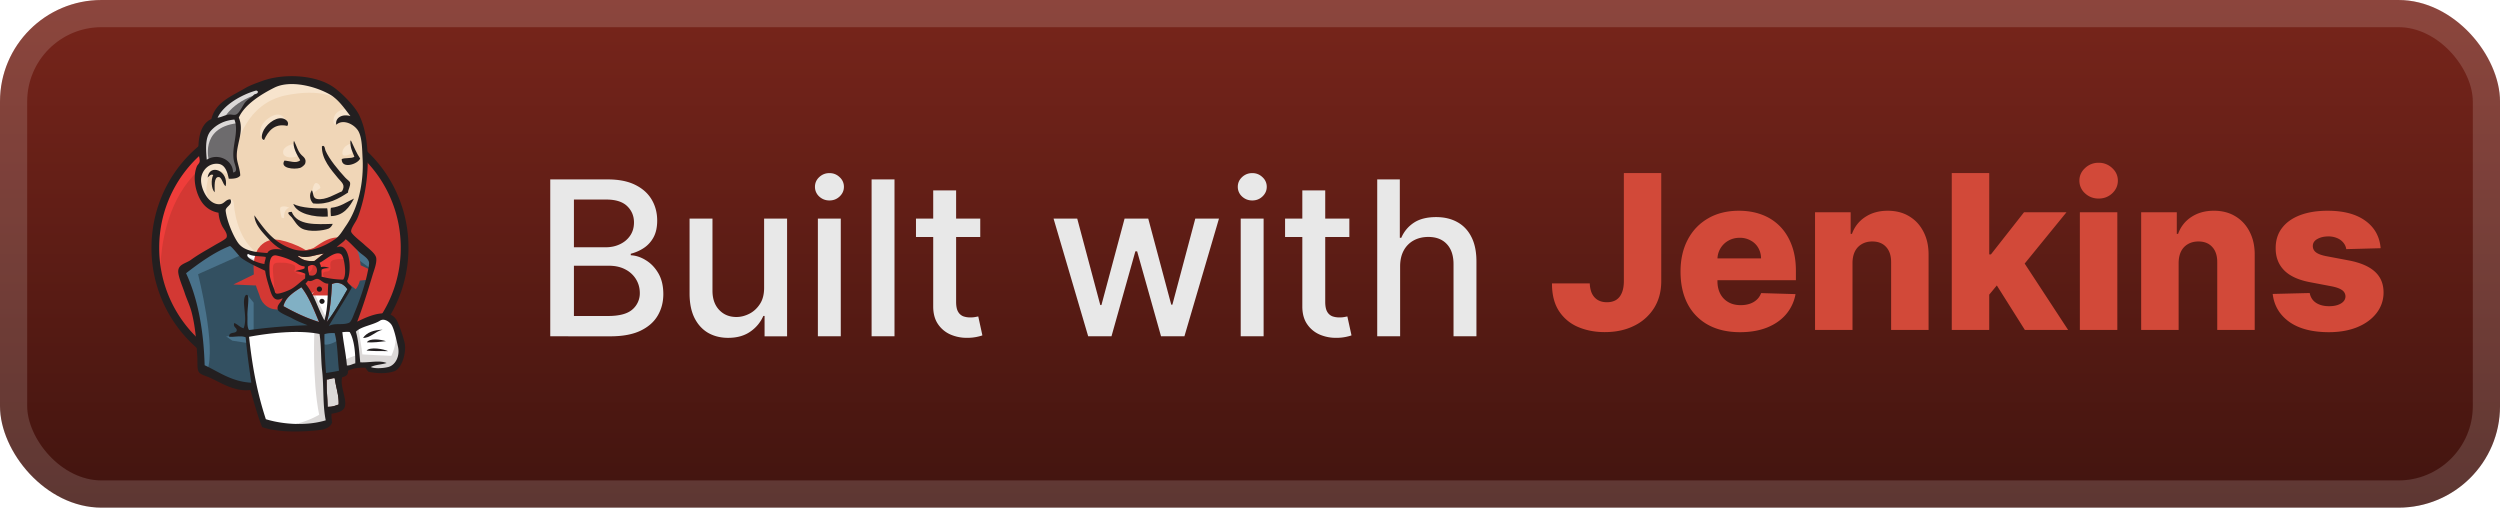 <svg xmlns="http://www.w3.org/2000/svg" width="197" height="40" fill="none"><rect width="197.001" height="40.001" fill="url(#a)" rx="8"/><rect width="194.858" height="37.858" x="1.071" y="1.071" stroke="#fff" stroke-opacity=".15" stroke-width="2.143" rx="6.929"/><g filter="url(#b)"><path fill="#D33833" fill-rule="evenodd" d="M31.883 19.493c0 5.547-4.397 10.044-9.82 10.044-5.424 0-9.82-4.497-9.82-10.044s4.396-10.045 9.82-10.045c5.423 0 9.82 4.497 9.82 10.045" clip-rule="evenodd"/><path fill="#EF3D3A" d="M12.643 21.98s-.711-10.475 8.94-10.774l-.672-1.122-5.238 1.758-1.496 1.72-1.31 2.507-.748 2.919.225 1.945"/><path fill="#231F20" d="M15.337 12.64a9.82 9.82 0 0 0-2.79 6.89 9.82 9.82 0 0 0 2.79 6.89c1.724 1.762 4.1 2.85 6.726 2.85s5.002-1.088 6.726-2.85a9.82 9.82 0 0 0 2.789-6.89 9.82 9.82 0 0 0-2.79-6.89c-1.723-1.762-4.099-2.85-6.725-2.85-2.627 0-5.002 1.088-6.726 2.85M14.9 26.846a10.44 10.44 0 0 1-2.963-7.316c0-2.855 1.131-5.443 2.963-7.316 1.83-1.873 4.365-3.034 7.162-3.034s5.331 1.16 7.162 3.034a10.43 10.43 0 0 1 2.963 7.316c0 2.855-1.132 5.443-2.963 7.316-1.83 1.873-4.365 3.034-7.162 3.034s-5.332-1.161-7.162-3.034"/><path fill="#F0D6B7" fill-rule="evenodd" d="m26.197 19.548-1.497.225-2.02.224-1.31.038-1.271-.038-.973-.3-.86-.934-.674-1.908-.15-.412-.897-.3-.524-.86-.374-1.234.411-1.085.973-.337.786.374.374.823.449-.075.15-.187-.15-.86-.038-1.085.225-1.496-.01-.855.683-1.09 1.197-.861 2.095-.898 2.32.337 2.02 1.459.935 1.496.599 1.085.15 2.694-.45 2.32-.823 2.057-.785 1.085" clip-rule="evenodd"/><path fill="#335061" fill-rule="evenodd" d="m24.925 26.02-5.35.225v.897l.449 3.143-.225.262-3.74-1.272-.263-.45-.374-4.226-.86-2.544-.187-.599 2.993-2.057.935-.375.823 1.01.71.637.824.261.374.113.449 1.945.336.411.86-.299-.598 1.16 3.255 1.534z" clip-rule="evenodd"/><path fill="#6D6B6D" fill-rule="evenodd" d="m16.058 12.964.973-.337.786.374.374.823.449-.075.112-.448-.225-.86.225-2.058-.187-1.123.673-.785 1.46-1.16-.412-.561-2.058 1.01-.86.673-.487 1.048-.748 1.01-.224 1.197z" clip-rule="evenodd"/><path fill="#DCD9D8" fill-rule="evenodd" d="M17.592 9.447s.561-1.384 2.806-2.057c2.244-.674.112-.487.112-.487l-2.432.936-.935.935-.411.748zm-1.122 3.255s-.786-2.619 2.207-2.993l-.112-.449-2.058.487-.598 1.945.15 1.272z" clip-rule="evenodd"/><path fill="#F7E4CD" fill-rule="evenodd" d="m17.667 16.181.49-.474s.22.025.258.287.15 2.619 1.758 3.891c.147.116-1.197-.187-1.197-.187l-1.197-1.87m6.771-2.358s.088-1.134.393-1.046.306.392.306.392-.742.48-.698.654" clip-rule="evenodd"/><path fill="#F7E4CD" d="M27.656 11.318s-.617.13-.674.673c-.057.544.674.113.786.075m-4.639-.711s-.823.113-.823.636c0 .524.935.487 1.197.262"/><path fill="#F7E4CD" fill-rule="evenodd" d="M18.041 13.787s-1.422-.86-1.571-.037-.487 1.421.224 2.282l-.486-.15-.45-1.16-.149-1.122.86-.898.973.075.562.449zm.673-2.357s.636-3.292 3.854-3.928c2.648-.524 4.04.112 4.564.71 0 0-2.357-2.805-4.602-1.945S18.64 8.7 18.677 9.71c.064 1.72.037 1.721.037 1.721m8.68-2.844s-1.085-.038-1.123.935c0 0 0 .15.075.3 0 0 .86-.973 1.384-.45" clip-rule="evenodd"/><path fill="#F7E4CD" fill-rule="evenodd" d="M22.643 9.923s-.187-1.493-1.46-.625c-.823.56-.748 1.347-.598 1.496s.109.451.223.244.076-.88.488-1.067c.411-.187 1.086-.396 1.347-.048" clip-rule="evenodd"/><path fill="#49728B" fill-rule="evenodd" d="m19.126 20.035-3.517 1.57s1.46 5.8.711 7.595l-.524-.187-.037-2.207-.973-4.19-.411-1.16 3.666-2.469zm.362 3.207.498.608v2.245h-.598s-.075-1.571-.075-1.758.075-.86.075-.86m.112 2.955-1.683.075.486.336 1.197.187" clip-rule="evenodd"/><path fill="#335061" fill-rule="evenodd" d="m25.261 26.058 1.384-.038.337 3.442-1.421.187z" clip-rule="evenodd"/><path fill="#335061" fill-rule="evenodd" d="m25.635 26.058 2.095-.113s.86-2.17.86-2.282.749-3.142.749-3.142l-1.683-1.758-.337-.3-.898.898v3.48z" clip-rule="evenodd"/><path fill="#49728B" fill-rule="evenodd" d="m26.57 25.796-1.309.262.187 1.047c.487.225 1.31-.374 1.31-.374m-.15-7.482 2.619 1.945.075-.898-1.983-1.833z" clip-rule="evenodd"/><path fill="#fff" fill-rule="evenodd" d="m20.798 33.428-.774-3.143-.386-2.32-.063-1.72 3.505-.187h2.181l-.198 3.928.337 3.03-.038.562-2.843.224z" clip-rule="evenodd"/><path fill="#DCD9D8" fill-rule="evenodd" d="M24.775 26.02s-.187 3.891.374 6.66c0 0-1.122.71-2.768.897l3.142-.112.374-.225-.449-6.135-.112-1.31" clip-rule="evenodd"/><path fill="#fff" fill-rule="evenodd" d="m27.046 29.163 1.459-.412 2.768-.15.412-1.271-.748-2.207-.86-.113-1.198.375-1.149.56-.61-.111-.475.186" clip-rule="evenodd"/><path fill="#DCD9D8" fill-rule="evenodd" d="M27.02 28.415s.972-.45 1.122-.412l-.412-2.058.487-.187s.336 1.946.336 2.17c0 0 2.095.112 2.282.112 0 0 .45-.86.337-1.758l.412 1.197.037.674-.598.898-.674.15-1.122-.038-.374-.487-1.31.187-.411.15" clip-rule="evenodd"/><path fill="#fff" d="m25.55 25.759-.824-2.095-.86-1.235s.187-.524.449-.524h.86l.823.3-.074 1.384z"/><path fill="#DCD9D8" fill-rule="evenodd" d="M25.71 25.048s-1.047-2.02-1.047-2.32c0 0 .187-.449.449-.337.262.113.823.412.823.412v-.71l-1.272-.263-.86.112 1.458 3.442.3.038" clip-rule="evenodd"/><path fill="#fff" d="m21.135 20.11-1.036-.113-.973-.3v.338l.475.524 1.497.673"/><path fill="#DCD9D8" fill-rule="evenodd" d="M19.463 20.222s1.16.486 1.534.374l.037.449-1.047-.225-.636-.448z" clip-rule="evenodd"/><path fill="#D33833" fill-rule="evenodd" d="M27.042 22.033a7 7 0 0 1-1.71-.236c.034-.206-.03-.408.021-.556.14-.1.374-.1.586-.123a1.02 1.02 0 0 0-.651-.073c-.005-.143-.069-.232-.108-.344.357-.127 1.2-.962 1.674-.686.225.132.321.883.339 1.249.014.303-.028.608-.151.769" clip-rule="evenodd"/><path stroke="#D33833" stroke-width="2.5" d="M27.042 22.033a7 7 0 0 1-1.71-.236c.034-.206-.03-.408.021-.556.14-.1.374-.1.586-.123a1.02 1.02 0 0 0-.651-.073c-.005-.143-.069-.232-.108-.344.357-.127 1.2-.962 1.674-.686.225.132.321.883.339 1.249.014.303-.028.608-.151.769Z"/><path fill="#D33833" fill-rule="evenodd" d="m24.006 20.995-.005.145c-.199.13-.518.129-.736.238.32.014.573.091.791.2l-.014.363c-.363.249-.695.619-1.123.852-.202.11-.912.394-1.127.344-.122-.028-.132-.18-.181-.322-.104-.305-.343-.79-.363-1.249-.027-.58-.085-1.551.54-1.432.503.096 1.09.328 1.48.542.239.13.377.291.738.32" clip-rule="evenodd"/><path stroke="#D33833" stroke-width="2.5" d="m24.006 20.995-.005.145c-.199.13-.518.129-.736.238.32.014.573.091.791.2l-.014.363c-.363.249-.695.619-1.123.852-.202.11-.912.394-1.127.344-.122-.028-.132-.18-.181-.322-.104-.305-.343-.79-.363-1.249-.027-.58-.085-1.551.54-1.432.503.096 1.09.328 1.48.542.239.13.377.291.738.32Z"/><path fill="#D33833" fill-rule="evenodd" d="M24.367 21.687c-.055-.316-.12-.406-.095-.682.843-.561 1 .965.095.682" clip-rule="evenodd"/><path stroke="#D33833" stroke-width="2.5" d="M24.367 21.687c-.055-.316-.12-.406-.095-.682.843-.561 1 .965.095.682Z"/><path fill="#EF3D3A" fill-rule="evenodd" d="M25.587 21.943s-.262-.374-.075-.487.374 0 .486-.186c.112-.188 0-.3.038-.524.037-.225.224-.262.411-.3s.711-.112.786.075l-.225-.673-.448-.15-1.422.823-.075.412v.823m-3.404 1.421q-.067-.874-.146-1.75c-.079-.87.21-.719.964-.719.116 0 .71.138.753.225.204.416-.341.324.235.638.486.265 1.346-.16 1.15-.75-.11-.132-.574-.041-.74-.127l-.877-.455c-.372-.193-1.231-.474-1.628-.204-1.004.683.064 2.39.422 3.102" clip-rule="evenodd"/><path fill="#231F20" fill-rule="evenodd" d="M22.643 9.923c-1.02-.238-1.526.427-1.835 1.115-.276-.067-.166-.442-.097-.633.183-.502.918-1.17 1.52-1.08.258.04.608.276.412.598m4.968 1.161.049.002c.23.479.43.986.72 1.408-.195.454-1.474.855-1.455.04.277-.12.755-.024 1-.179-.142-.389-.346-.72-.314-1.271m-4.446.012c.219.401.29.822.6 1.125.14.136.413.303.278.682-.032.09-.262.289-.395.328-.486.143-1.618.03-1.235-.576.402.019.942.26 1.243-.03-.231-.37-.642-1.099-.49-1.529m4.263 4.074c-.732.47-1.547.98-2.746.862-.256-.223-.354-.718-.105-1.045.13.222.048.632.41.694.68.116 1.47-.417 1.96-.603.303-.511-.026-.7-.3-1.028-.559-.675-1.31-1.51-1.282-2.52.226-.164.246.25.278.325.292.684 1.027 1.559 1.564 2.144.132.144.349.282.373.377.07.277-.181.61-.152.794m-9.644-.495c-.23-.13-.284-.707-.553-.724-.385-.023-.315.748-.313 1.199-.265-.24-.311-.98-.117-1.36-.222-.11-.32.12-.444.2.158-1.148 1.68-.532 1.427.685m10.11.973c-.34.648-.823 1.362-1.822 1.383-.02-.21-.036-.528.001-.654.764-.074 1.236-.462 1.82-.73m-4.786.421c.637.335 1.808.371 2.674.346.047.19.046.424.047.655-1.113.056-2.43-.22-2.721-1.001m-.122.625c.441 1.106 1.956.979 3.233.948-.056.144-.178.314-.33.375-.409.167-1.538.293-2.106-.009-.36-.191-.592-.624-.79-.878-.095-.122-.57-.435-.007-.436" clip-rule="evenodd"/><path fill="#81B0C4" fill-rule="evenodd" d="M27.376 22.796c-.518.886-1.012 1.796-1.626 2.577.257-.756.367-2.022.406-2.987.538-.252 1 .056 1.22.41" clip-rule="evenodd"/><path fill="#231F20" fill-rule="evenodd" d="M30.159 25.98c-.58.116-.986.678-1.551.642.31-.437.854-.622 1.55-.642m.256.906c-.472.05-1.026.126-1.505.087.227-.346 1.1-.227 1.505-.087m.164.781c-.53.012-1.19.001-1.694-.041.298-.32 1.35-.119 1.694.041" clip-rule="evenodd"/><path fill="#DCD9D8" fill-rule="evenodd" d="M26.378 29.805c.076.666.34 1.341.307 2.07-.293.1-.462.186-.855.185-.028-.62-.11-1.567-.086-2.158.194.012.478-.138.634-.097" clip-rule="evenodd"/><path fill="#F0D6B7" fill-rule="evenodd" d="M25.523 19.988c-.267.174-.494.39-.75.576-.567.029-.876-.039-1.293-.364.007-.027.049-.015.05-.047.608.27 1.38-.11 1.993-.165" clip-rule="evenodd"/><path fill="#81B0C4" fill-rule="evenodd" d="M22.335 24.127c.167-.723.82-1.097 1.414-1.495.613.777.986 1.777 1.396 2.742-.97-.292-1.96-.766-2.81-1.247" clip-rule="evenodd"/><path fill="#231F20" fill-rule="evenodd" d="M25.744 29.902c-.025.59.058 1.538.086 2.158.393.001.562-.085.855-.184.033-.73-.231-1.405-.307-2.07-.156-.042-.44.108-.634.096m-6.118-3.361c.26 2.381.634 4.384 1.323 6.493 1.527.464 3.369.504 4.72.086-.249-1.19-.14-2.64-.285-3.91-.11-.955-.054-1.916-.204-2.89-1.636-.34-3.948-.08-5.554.22m5.941-.206c-.014 1.023.046 2.032.124 3.056.393-.059.66-.098 1.024-.178-.118-.986-.104-2.096-.345-2.968-.279.002-.524-.003-.803.09m1.993-.165c-.186-.043-.404-.002-.582.002.084.834.287 1.754.359 2.629.28.009.43-.123.66-.168.012-.768-.067-1.827-.437-2.463m3.017 2.757c.584-.142.952-.858.788-1.593-.11-.493-.305-1.423-.514-1.74-.154-.233-.573-.539-.907-.325-.544.349-1.502.45-1.899.871.2.662.26 1.572.343 2.411.68.042 1.515-.187 2.08.056-.394.128-.906.13-1.247.315.279.135.93.108 1.356.005m-5.432-3.553c-.41-.965-.783-1.965-1.396-2.742-.593.398-1.247.772-1.414 1.495.85.48 1.84.955 2.81 1.247m1.011-2.988c-.039.965-.149 2.23-.406 2.987.614-.781 1.108-1.69 1.626-2.577-.22-.354-.682-.662-1.22-.41m-1.146-.408c-.233-.025-.43.268-.732.141-.07.077-.133.16-.203.235.667.804.97 1.945 1.486 2.89.277-.907.245-1.902.306-2.893-.38.024-.59-.344-.857-.373m-.738-.973c-.024.276.04.366.095.682.906.283.748-1.243-.095-.682m-1.004-.33a5.6 5.6 0 0 0-1.48-.541c-.625-.12-.567.852-.54 1.432.02.46.26.945.363 1.25.049.142.06.293.181.321.215.05.925-.233 1.127-.344.428-.233.76-.603 1.123-.852l.014-.363a1.9 1.9 0 0 0-.791-.2c.218-.11.537-.108.736-.238l.005-.145c-.361-.028-.5-.189-.738-.32M19.54 20c-.323.328.909.777 1.301.8-.002-.207.119-.404.095-.553-.466-.082-1.079-.028-1.396-.247m3.99.154c-.001.032-.043.02-.05.047.417.325.726.393 1.294.364.255-.185.482-.402.749-.576-.614.055-1.385.436-1.992.165m3.663 1.11c-.018-.365-.114-1.116-.34-1.248-.473-.276-1.316.559-1.673.686.039.112.103.2.108.344a1.02 1.02 0 0 1 .651.073c-.212.024-.446.022-.586.123-.051.148.013.35-.022.556a7 7 0 0 0 1.71.236c.124-.16.166-.466.152-.77m-8.198-.946c-.102-.073-.79-.968-.884-.931-1.245.491-2.41 1.34-3.45 2.143.992 2.128 1.393 4.736 1.464 7.25 1.136.53 2.134 1.297 3.676 1.377-.179-1.262-.342-2.389-.443-3.577-.387-.164-.943.007-1.306-.051-.003-.437.554-.191.6-.485.035-.222-.306-.24-.195-.59.284.104.433.332.735.417.276-.604-.004-1.673.036-2.178.007-.095.047-.526.26-.45.188.067-.011 1.145.01 1.623.018.44-.054.866.124 1.143a43 43 0 0 1 4.616-.378c-.354-.153-.775-.297-1.237-.557-.25-.141-1.04-.435-1.112-.673-.116-.379.302-.58.374-.905-.753.41-.9-.394-1.077-.963-.161-.515-.253-.9-.293-1.198-.648-.308-1.34-.621-1.898-1.017m7.54-.823c1.037-.503 1.224 1.88.817 2.648.063.229.28.317.368.522-.58 1.037-1.222 2.005-1.813 3.03.44-.273 1.067-.049 1.584-.253.19-.075.326-.508.47-.854.393-.952.806-2.153.99-3.061.041-.208.154-.659.13-.843-.046-.33-.494-.575-.722-.779-.42-.377-.683-.708-1.12-1.06-.178.261-.56.437-.704.65m-9.912-9.2c-.495.545-.391 1.564-.331 2.289.893-.562 2.08.044 2.068 1 .427-.011.16-.533.082-.868-.252-1.098.425-2.29.03-3.293-.764.058-1.393.37-1.85.873M20.16 7.14c-1.12.317-2.554 1.13-3.014 2.136.357-.052.604-.231.955-.254.133-.008.307.056.46.018.303-.075.56-.757.79-1.01.223-.248.492-.354.675-.58.119-.057.293-.053.3-.23-.051-.055-.105-.097-.166-.08m5.825.299c-1.162-.656-3.128-1.149-4.363-.533-.997.497-2.345 1.32-2.804 2.362.429 1.006-.127 1.927-.163 2.948-.019.544.256 1.018.277 1.61-.147.242-.596.271-.906.255-.105-.523-.288-1.111-.826-1.17-.763-.084-1.32.547-1.355 1.207-.041.775.596 2.06 1.498 1.97.348-.034.434-.383.814-.38.206.411-.318.54-.372.834-.014.076.044.372.077.511.164.677.53 1.554.889 2.07.456.653 1.353.752 2.318.816.172-.371.807-.34 1.22-.244-.495-.196-.956-.672-1.338-1.093-.439-.484-.883-1.002-.905-1.634.828 1.15 1.513 2.155 3.02 2.66 1.14.383 2.473-.175 3.35-.79.363-.256.58-.662.838-1.033.967-1.391 1.419-3.377 1.32-5.302-.041-.793-.04-1.584-.306-2.118-.278-.559-1.22-1.058-1.77-.553-.103-.543.457-.879 1.116-.683-.47-.606-.962-1.334-1.63-1.71m2.164 17.908c.907-.451 2.603-1.214 3.172.002.21.448.456 1.206.565 1.668.154.653-.166 2.026-.837 2.245-.593.193-1.285.181-1.999.038a1.1 1.1 0 0 1-.243-.319c-.51-.02-.987.027-1.39.237.039.377-.216.437-.455.515-.177.703.354 1.62.227 2.261-.09.457-.652.527-1.065.613-.014.253.018.465.046.68-.094.347-.518.545-.919.594-1.32.159-3.323.23-4.593-.227-.354-.869-.633-1.925-.928-2.918-1.238.133-2.24-.534-3.183-.97-.327-.152-.78-.235-.902-.495-.118-.252-.07-.735-.099-1.191-.074-1.165-.138-2.288-.446-3.48-.138-.535-.379-1.008-.547-1.523-.155-.478-.426-1.069-.497-1.545-.105-.707.56-.746.986-1.052.657-.473 1.173-.735 1.885-1.162.21-.127.847-.447.92-.594.143-.293-.248-.705-.352-.934a2.8 2.8 0 0 1-.275-1.028 1.98 1.98 0 0 1-1.324-.85c-.452-.664-.766-1.89-.374-2.824.03-.074.183-.218.206-.331.045-.223-.084-.518-.092-.755-.04-1.213.206-2.258 1.022-2.624.332-1.32 1.518-1.76 2.637-2.416.417-.246.878-.403 1.354-.578 1.707-.628 4.326-.51 5.742.562.6.454 1.561 1.413 1.905 2.108.907 1.833.842 4.898.208 7.128-.086.3-.21.74-.382 1.1-.12.25-.495.753-.45.975.047.23.854.841 1.027 1.008.311.3.903.7.951 1.079.052.403-.178.955-.294 1.344-.388 1.3-.767 2.5-1.207 3.66" clip-rule="evenodd"/><path fill="#F7E4CD" fill-rule="evenodd" d="M22.093 16.351c.05-.066.32-.165.7.017 0 0-.45.075-.412.824l-.187-.038s-.194-.678-.1-.803" clip-rule="evenodd"/><path fill="#1D1919" fill-rule="evenodd" d="M25.374 22.784a.206.206 0 1 1-.412 0 .206.206 0 0 1 .412 0m.206.954a.206.206 0 1 1-.412 0 .206.206 0 0 1 .411 0" clip-rule="evenodd"/></g><g filter="url(#c)"><path fill="#E8E8E8" d="M43.36 26.5V14.138h4.527q1.317 0 2.18.435.863.429 1.292 1.165.428.73.428 1.648 0 .773-.283 1.304-.284.525-.761.845-.471.314-1.038.459v.12q.615.03 1.2.4.592.361.979 1.031.386.67.386 1.63 0 .948-.447 1.703-.44.748-1.364 1.189-.923.435-2.36.435zm1.865-1.6h2.693q1.34 0 1.92-.518a1.67 1.67 0 0 0 .579-1.298q0-.585-.296-1.075a2.1 2.1 0 0 0-.845-.779q-.543-.29-1.292-.29h-2.759zm0-5.414h2.5q.627 0 1.128-.242.507-.24.803-.676.302-.441.302-1.038 0-.767-.537-1.286-.537-.52-1.648-.52h-2.548zm14.987 3.17v-5.428h1.81v9.273h-1.774v-1.606h-.097a2.9 2.9 0 0 1-1.026 1.237q-.7.49-1.745.49-.892 0-1.581-.393-.682-.399-1.075-1.177-.386-.78-.386-1.926v-5.898h1.805v5.68q0 .95.525 1.51.525.561 1.364.561.508 0 1.009-.253.506-.255.839-.767.338-.513.332-1.304m4.236 3.845v-9.273h1.805V26.5zm.912-10.704q-.471 0-.81-.314a1.02 1.02 0 0 1-.331-.76q0-.447.332-.761.338-.32.809-.32.47 0 .803.32a1 1 0 0 1 .338.76q0 .441-.338.761-.333.315-.803.314m5.127-1.66V26.5h-1.805V14.137zm6.757 3.091v1.449h-5.065v-1.449zm-3.707-2.222h1.805v8.772q0 .526.157.79a.82.82 0 0 0 .404.357q.254.09.55.09.216 0 .38-.03l.254-.048.325 1.491q-.156.06-.446.121a3.5 3.5 0 0 1-.725.072 3.2 3.2 0 0 1-1.328-.253 2.3 2.3 0 0 1-.996-.821q-.38-.555-.38-1.395zM85.749 26.5l-2.728-9.273h1.865l1.817 6.81h.09l1.824-6.81h1.865l1.812 6.78h.09l1.805-6.78h1.866L93.332 26.5H91.49l-1.884-6.695h-.139L87.585 26.5zm12.019 0v-9.273h1.805V26.5zm.911-10.704q-.471 0-.809-.314a1.02 1.02 0 0 1-.332-.76q0-.447.332-.761.337-.32.81-.32.47 0 .802.32a1 1 0 0 1 .338.76q0 .441-.338.761-.332.315-.803.314m7.65 1.431v1.449h-5.065v-1.449zm-3.706-2.222h1.805v8.772q0 .526.157.79a.8.8 0 0 0 .404.357q.253.09.55.09.216 0 .38-.03l.253-.048.326 1.491q-.156.06-.446.121a3.5 3.5 0 0 1-.725.072 3.2 3.2 0 0 1-1.328-.253 2.3 2.3 0 0 1-.996-.821q-.38-.555-.38-1.395zm7.707 5.989V26.5h-1.805V14.137h1.781v4.6h.115q.325-.748.996-1.19.67-.44 1.751-.44.954 0 1.666.393.718.392 1.111 1.17.398.774.398 1.933V26.5h-1.805v-5.68q0-1.02-.525-1.582-.525-.567-1.461-.567-.64 0-1.147.271a1.96 1.96 0 0 0-.791.797q-.284.52-.284 1.256"/><path fill="#D24939" d="M127.96 13.637h2.946v8.548q-.006 1.202-.574 2.101a3.8 3.8 0 0 1-1.569 1.389q-.996.495-2.306.495-1.16 0-2.107-.405a3.34 3.34 0 0 1-1.503-1.255q-.556-.852-.55-2.18h2.976q.018.477.181.815.17.333.465.501.297.17.707.17.428 0 .724-.182.295-.187.447-.55.156-.36.163-.899zm9.156 12.539q-1.455 0-2.511-.574a3.97 3.97 0 0 1-1.618-1.648q-.561-1.074-.561-2.553 0-1.437.567-2.512.567-1.08 1.6-1.678 1.032-.603 2.433-.604.99 0 1.811.308.82.308 1.419.912.597.604.929 1.49.332.882.332 2.023v.737h-8.059v-1.715h5.312a1.66 1.66 0 0 0-.223-.839 1.5 1.5 0 0 0-.598-.573 1.7 1.7 0 0 0-.863-.212q-.495 0-.887.224a1.68 1.68 0 0 0-.864 1.449v1.744q0 .567.224.996.223.423.634.658.41.236.978.236.392 0 .712-.109.32-.108.549-.32.23-.21.344-.52l2.711.08a3.36 3.36 0 0 1-.742 1.587q-.568.67-1.492 1.044-.923.369-2.137.369m8.861-5.464v5.289h-2.952v-9.273h2.807v1.702h.103a2.6 2.6 0 0 1 1.05-1.334q.743-.489 1.769-.489.978 0 1.696.44.725.435 1.123 1.22.405.78.399 1.823V26h-2.952v-5.33q.006-.773-.393-1.207-.392-.435-1.092-.435-.465 0-.821.205a1.36 1.36 0 0 0-.544.574q-.187.375-.193.905m10.485 2.856.012-3.52h.41l2.608-3.32h3.345l-3.876 4.757h-.779zM153.799 26V13.637h2.952v12.364zm5.76 0-2.427-3.852 1.944-2.095L162.969 26zm4.334 0v-9.273h2.952V26zm1.479-10.354q-.622 0-1.068-.41a1.32 1.32 0 0 1-.447-1.002q0-.58.447-.99a1.5 1.5 0 0 1 1.068-.417 1.5 1.5 0 0 1 1.069.417q.446.41.446.99 0 .585-.446 1.002-.44.41-1.069.41m6.304 5.065V26h-2.952v-9.273h2.807v1.702h.103a2.6 2.6 0 0 1 1.05-1.334q.743-.489 1.769-.489.978 0 1.697.44.724.435 1.122 1.22.405.78.399 1.823V26h-2.952v-5.33q.006-.773-.393-1.207-.392-.435-1.092-.435-.465 0-.821.205a1.36 1.36 0 0 0-.544.574q-.186.375-.193.905m15.918-1.153-2.71.073a1 1 0 0 0-.23-.513 1.24 1.24 0 0 0-.489-.357 1.7 1.7 0 0 0-.688-.132q-.513 0-.875.205-.357.205-.351.555a.6.6 0 0 0 .218.471q.229.2.815.32l1.787.338q1.388.265 2.064.882.683.615.689 1.63a2.62 2.62 0 0 1-.568 1.66q-.555.706-1.521 1.098-.966.387-2.21.387-1.986 0-3.133-.815-1.141-.822-1.304-2.198l2.916-.072q.096.506.501.773.405.265 1.032.265.569 0 .924-.211.356-.21.362-.561a.6.6 0 0 0-.278-.502q-.271-.192-.851-.301l-1.618-.308q-1.394-.254-2.076-.936-.682-.688-.676-1.75-.006-.93.495-1.588.501-.664 1.424-1.015t2.18-.35q1.882 0 2.97.791 1.086.785 1.201 2.161"/></g><defs><filter id="b" width="39.202" height="39.202" x="2.4" y=".4" color-interpolation-filters="sRGB" filterUnits="userSpaceOnUse"><feFlood flood-opacity="0" result="BackgroundImageFix"/><feColorMatrix in="SourceAlpha" result="hardAlpha" values="0 0 0 0 0 0 0 0 0 0 0 0 0 0 0 0 0 0 127 0"/><feOffset/><feGaussianBlur stdDeviation="2.8"/><feComposite in2="hardAlpha" operator="out"/><feColorMatrix values="0 0 0 0 0 0 0 0 0 0 0 0 0 0 0 0 0 0 0.25 0"/><feBlend in2="BackgroundImageFix" result="effect1_dropShadow_1_56"/><feBlend in="SourceGraphic" in2="effect1_dropShadow_1_56" result="shape"/></filter><filter id="c" width="158.429" height="32.429" x="36.287" y="3.786" color-interpolation-filters="sRGB" filterUnits="userSpaceOnUse"><feFlood flood-opacity="0" result="BackgroundImageFix"/><feColorMatrix in="SourceAlpha" result="hardAlpha" values="0 0 0 0 0 0 0 0 0 0 0 0 0 0 0 0 0 0 127 0"/><feOffset/><feGaussianBlur stdDeviation="2.857"/><feComposite in2="hardAlpha" operator="out"/><feColorMatrix values="0 0 0 0 0 0 0 0 0 0 0 0 0 0 0 0 0 0 0.25 0"/><feBlend in2="BackgroundImageFix" result="effect1_dropShadow_1_56"/><feBlend in="SourceGraphic" in2="effect1_dropShadow_1_56" result="shape"/></filter><linearGradient id="a" x1="98.501" x2="98.501" y1="0" y2="40.001" gradientUnits="userSpaceOnUse"><stop stop-color="#78251B"/><stop offset="1" stop-color="#41140F"/></linearGradient></defs></svg>